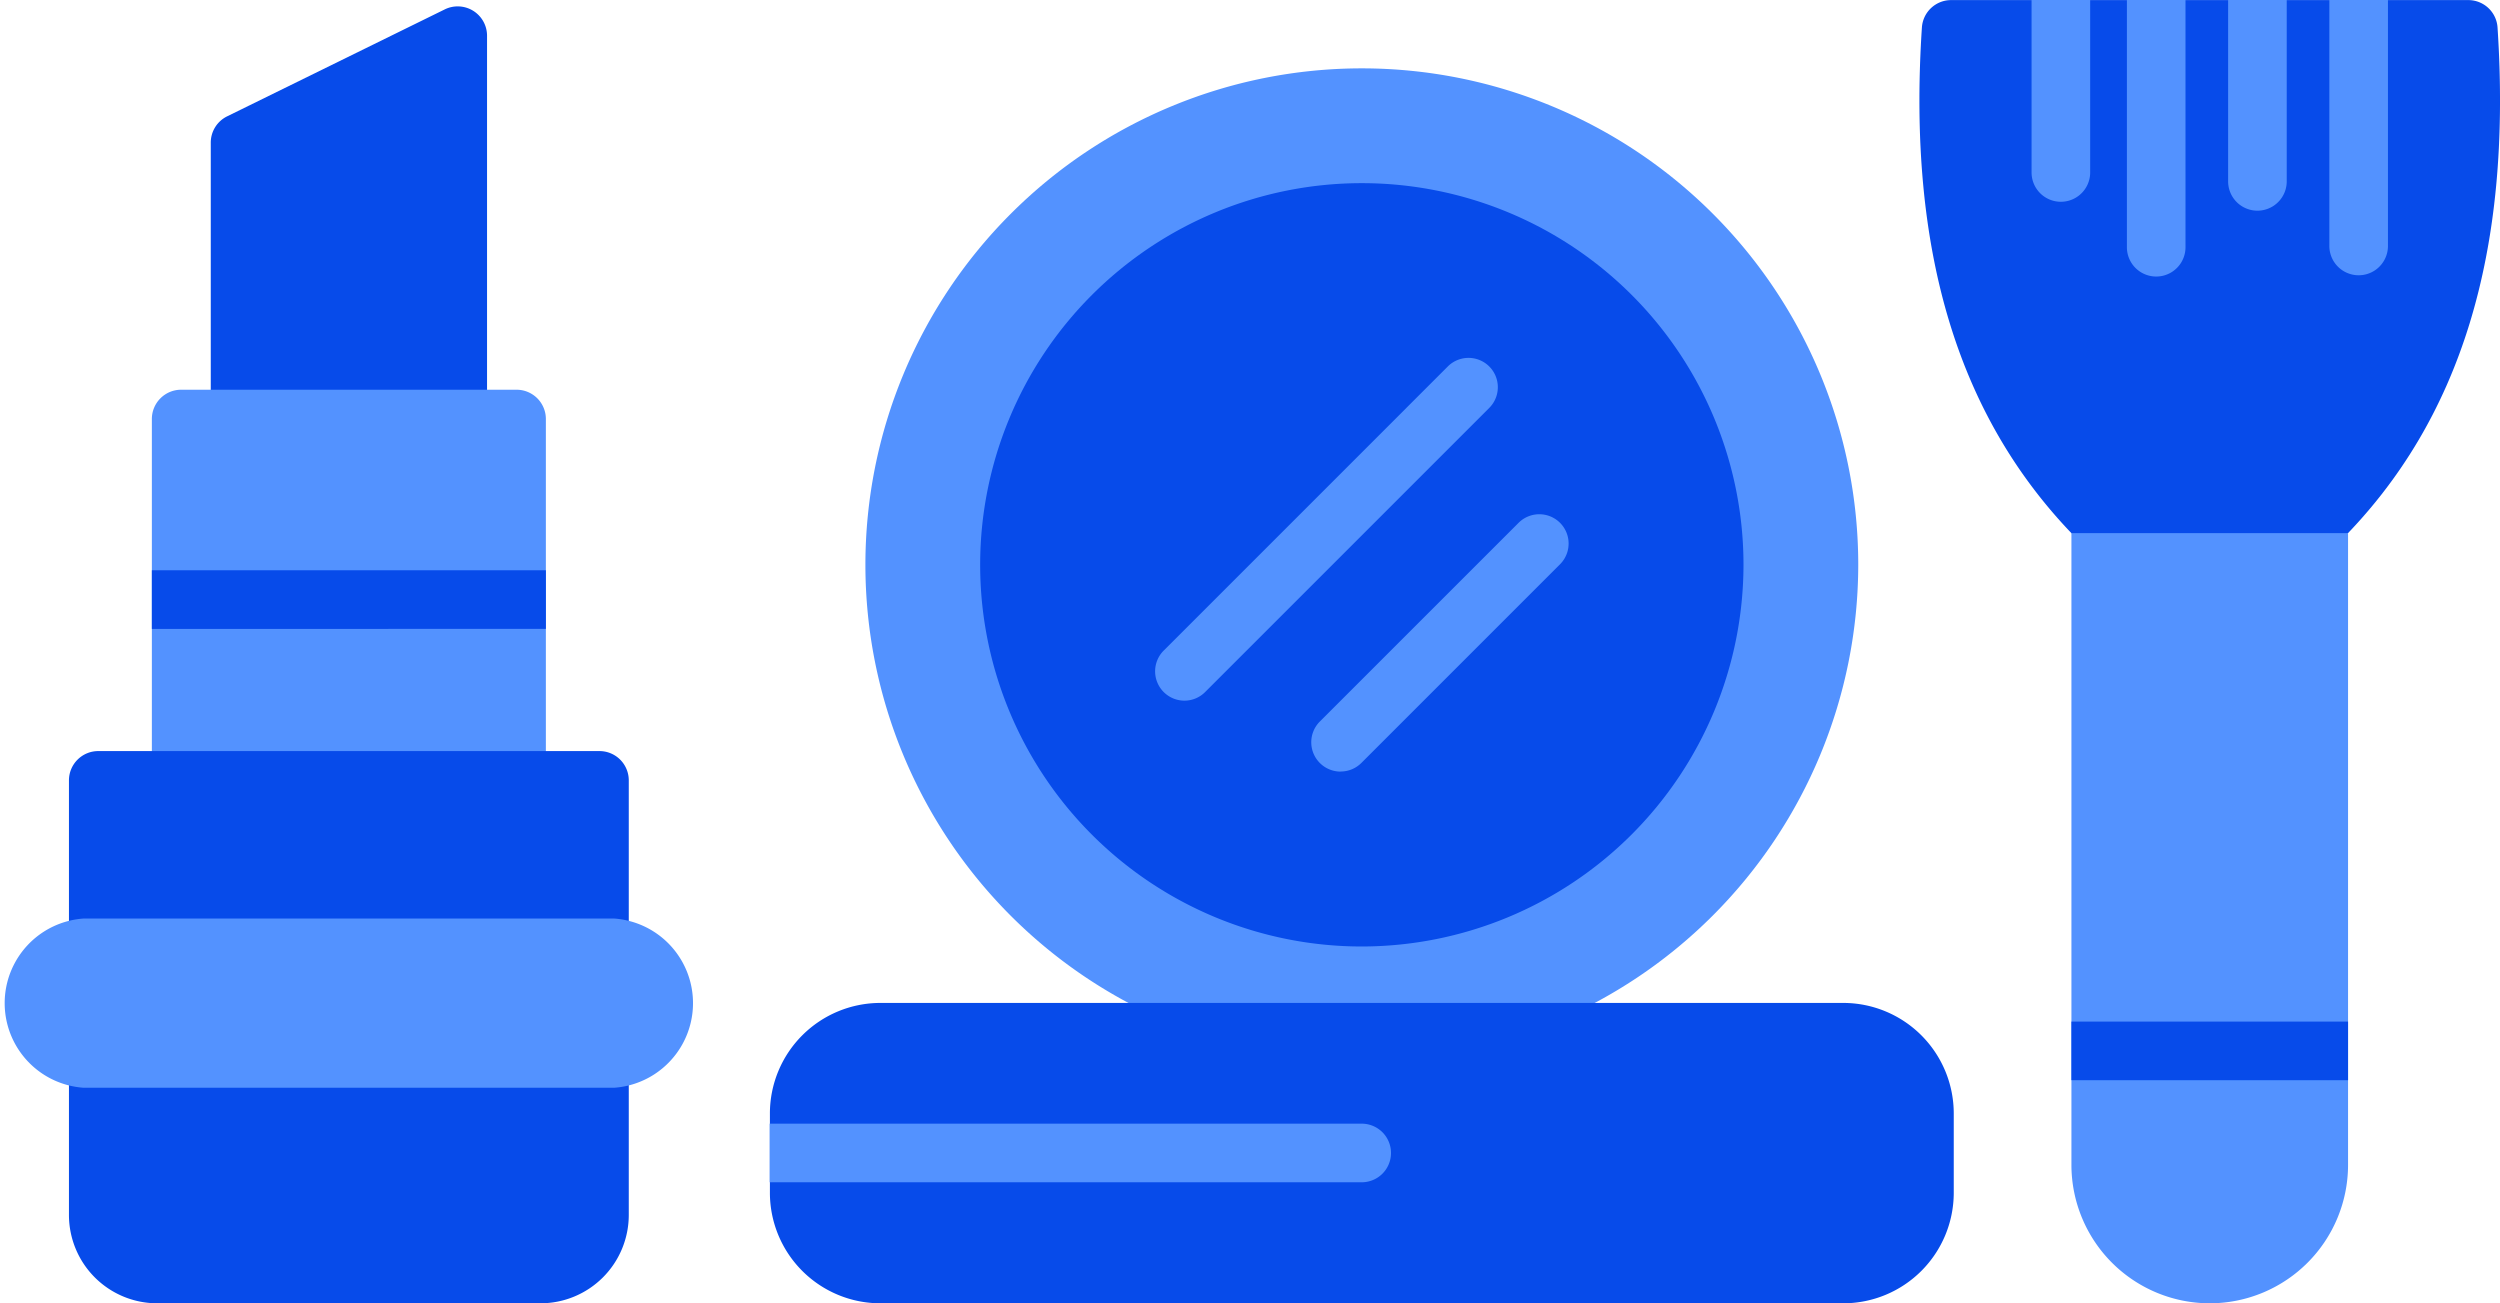 <svg xmlns="http://www.w3.org/2000/svg" width="58.952" height="30.733" viewBox="0 0 58.952 30.733">
  <g id="Layer_x0020_1" transform="translate(0.004 -408.47)">
    <path id="Caminho_8909" data-name="Caminho 8909" d="M149.729,423.285H144.6a.691.691,0,0,1-.691-.691v-6.518a.69.69,0,0,1,.387-.62l5.128-2.52a.692.692,0,0,1,1,.62v9.037a.691.691,0,0,1-.691.691Z" transform="translate(-138.943 -4.243)" fill="#074bea" fill-rule="evenodd"/>
    <path id="Caminho_8910" data-name="Caminho 8910" d="M112.269,684.4h-7.908a.692.692,0,0,1-.691-.691v-8.517a.691.691,0,0,1,.691-.691h7.909a.691.691,0,0,1,.691.691v8.517a.692.692,0,0,1-.692.691Z" transform="translate(-100.093 -256.841)" fill="#5392ff" fill-rule="evenodd"/>
    <path id="Caminho_8911" data-name="Caminho 8911" d="M602.486,478.581a11.706,11.706,0,1,1,11.706-11.706A11.719,11.719,0,0,1,602.486,478.581Z" transform="translate(-570.377 -45.087)" fill="#5392ff" fill-rule="evenodd"/>
    <path id="Caminho_8912" data-name="Caminho 8912" d="M550.77,1099.972H528.054a2.607,2.607,0,0,1-2.6-2.6v-1.883a2.607,2.607,0,0,1,2.6-2.6H550.77a2.608,2.608,0,0,1,2.6,2.6v1.883A2.608,2.608,0,0,1,550.77,1099.972Z" transform="translate(-507.303 -660.769)" fill="#074bea" fill-rule="evenodd"/>
    <path id="Caminho_8913" data-name="Caminho 8913" d="M525.44,1176.923v-1.382H539.4a.691.691,0,0,1,0,1.382Z" transform="translate(-507.294 -740.574)" fill="#5392ff" fill-rule="evenodd"/>
    <path id="Caminho_8914" data-name="Caminho 8914" d="M678.091,551.481a9,9,0,1,1,9-9,9.011,9.011,0,0,1-9,9Z" transform="translate(-645.982 -120.692)" fill="#074bea" fill-rule="evenodd"/>
    <path id="Caminho_8915" data-name="Caminho 8915" d="M1319.722,421.449h-5.141a.692.692,0,0,1-.489-.2c-2.859-2.855-4.078-6.823-3.728-12.131a.691.691,0,0,1,.689-.646h12.195a.691.691,0,0,1,.69.646c.35,5.309-.869,9.277-3.729,12.131a.691.691,0,0,1-.488.2Z" transform="translate(-1265.048 0)" fill="#074bea" fill-rule="evenodd"/>
    <path id="Caminho_8916" data-name="Caminho 8916" d="M1386.85,408.47h1.382v4.067a.691.691,0,1,1-1.382,0V408.47Zm2.248,0h1.382V414.3a.691.691,0,1,1-1.382,0Zm2.387,0h1.382v4.277a.691.691,0,1,1-1.382,0V408.47Zm2.387,0h1.382v5.8a.691.691,0,0,1-1.382,0Z" transform="translate(-1338.948)" fill="#5392ff" fill-rule="evenodd"/>
    <path id="Caminho_8917" data-name="Caminho 8917" d="M1417.332,790.514a3.266,3.266,0,0,1-3.262-3.262v-14.9h6.523v14.9A3.265,3.265,0,0,1,1417.332,790.514Z" transform="translate(-1365.228 -351.311)" fill="#5392ff" fill-rule="evenodd"/>
    <path id="Caminho_8918" data-name="Caminho 8918" d="M1414.07,1107.252v-1.382h6.523v1.382Z" transform="translate(-1365.228 -673.31)" fill="#074bea" fill-rule="evenodd"/>
    <path id="Caminho_8919" data-name="Caminho 8919" d="M59.579,926.4H47.761a.692.692,0,0,1-.691-.691v-3.953a.691.691,0,0,1,.691-.691H59.58a.691.691,0,0,1,.691.691V925.7A.692.692,0,0,1,59.579,926.4Z" transform="translate(-45.448 -494.884)" fill="#074bea" fill-rule="evenodd"/>
    <path id="Caminho_8920" data-name="Caminho 8920" d="M58.189,1117.466H49.151a2.083,2.083,0,0,1-2.081-2.082v-3.693a.691.691,0,0,1,.691-.691H59.58a.691.691,0,0,1,.691.691v3.693a2.084,2.084,0,0,1-2.082,2.082Z" transform="translate(-45.448 -678.263)" fill="#074bea" fill-rule="evenodd"/>
    <path id="Caminho_8921" data-name="Caminho 8921" d="M103.67,799.172V797.79h9.291v1.382Z" transform="translate(-100.093 -375.872)" fill="#074bea" fill-rule="evenodd"/>
    <path id="Caminho_8922" data-name="Caminho 8922" d="M14.479,1039.5H1.965a2,2,0,0,1,0-3.99H14.479A2,2,0,0,1,14.479,1039.5Z" transform="translate(0 -605.38)" fill="#5392ff" fill-rule="evenodd"/>
    <path id="Caminho_8923" data-name="Caminho 8923" d="M895.753,765.338a.692.692,0,0,1-.489-1.18l4.687-4.686a.691.691,0,0,1,.978.977l-4.687,4.687a.69.69,0,0,1-.489.2Z" transform="translate(-864.146 -338.673)" fill="#5392ff" fill-rule="evenodd"/>
    <path id="Caminho_8924" data-name="Caminho 8924" d="M789.166,660.747a.692.692,0,0,1-.488-1.18l6.7-6.7a.691.691,0,0,1,.978.977l-6.7,6.7A.689.689,0,0,1,789.166,660.747Z" transform="translate(-761.242 -235.755)" fill="#5392ff" fill-rule="evenodd"/>
  </g>
</svg>
